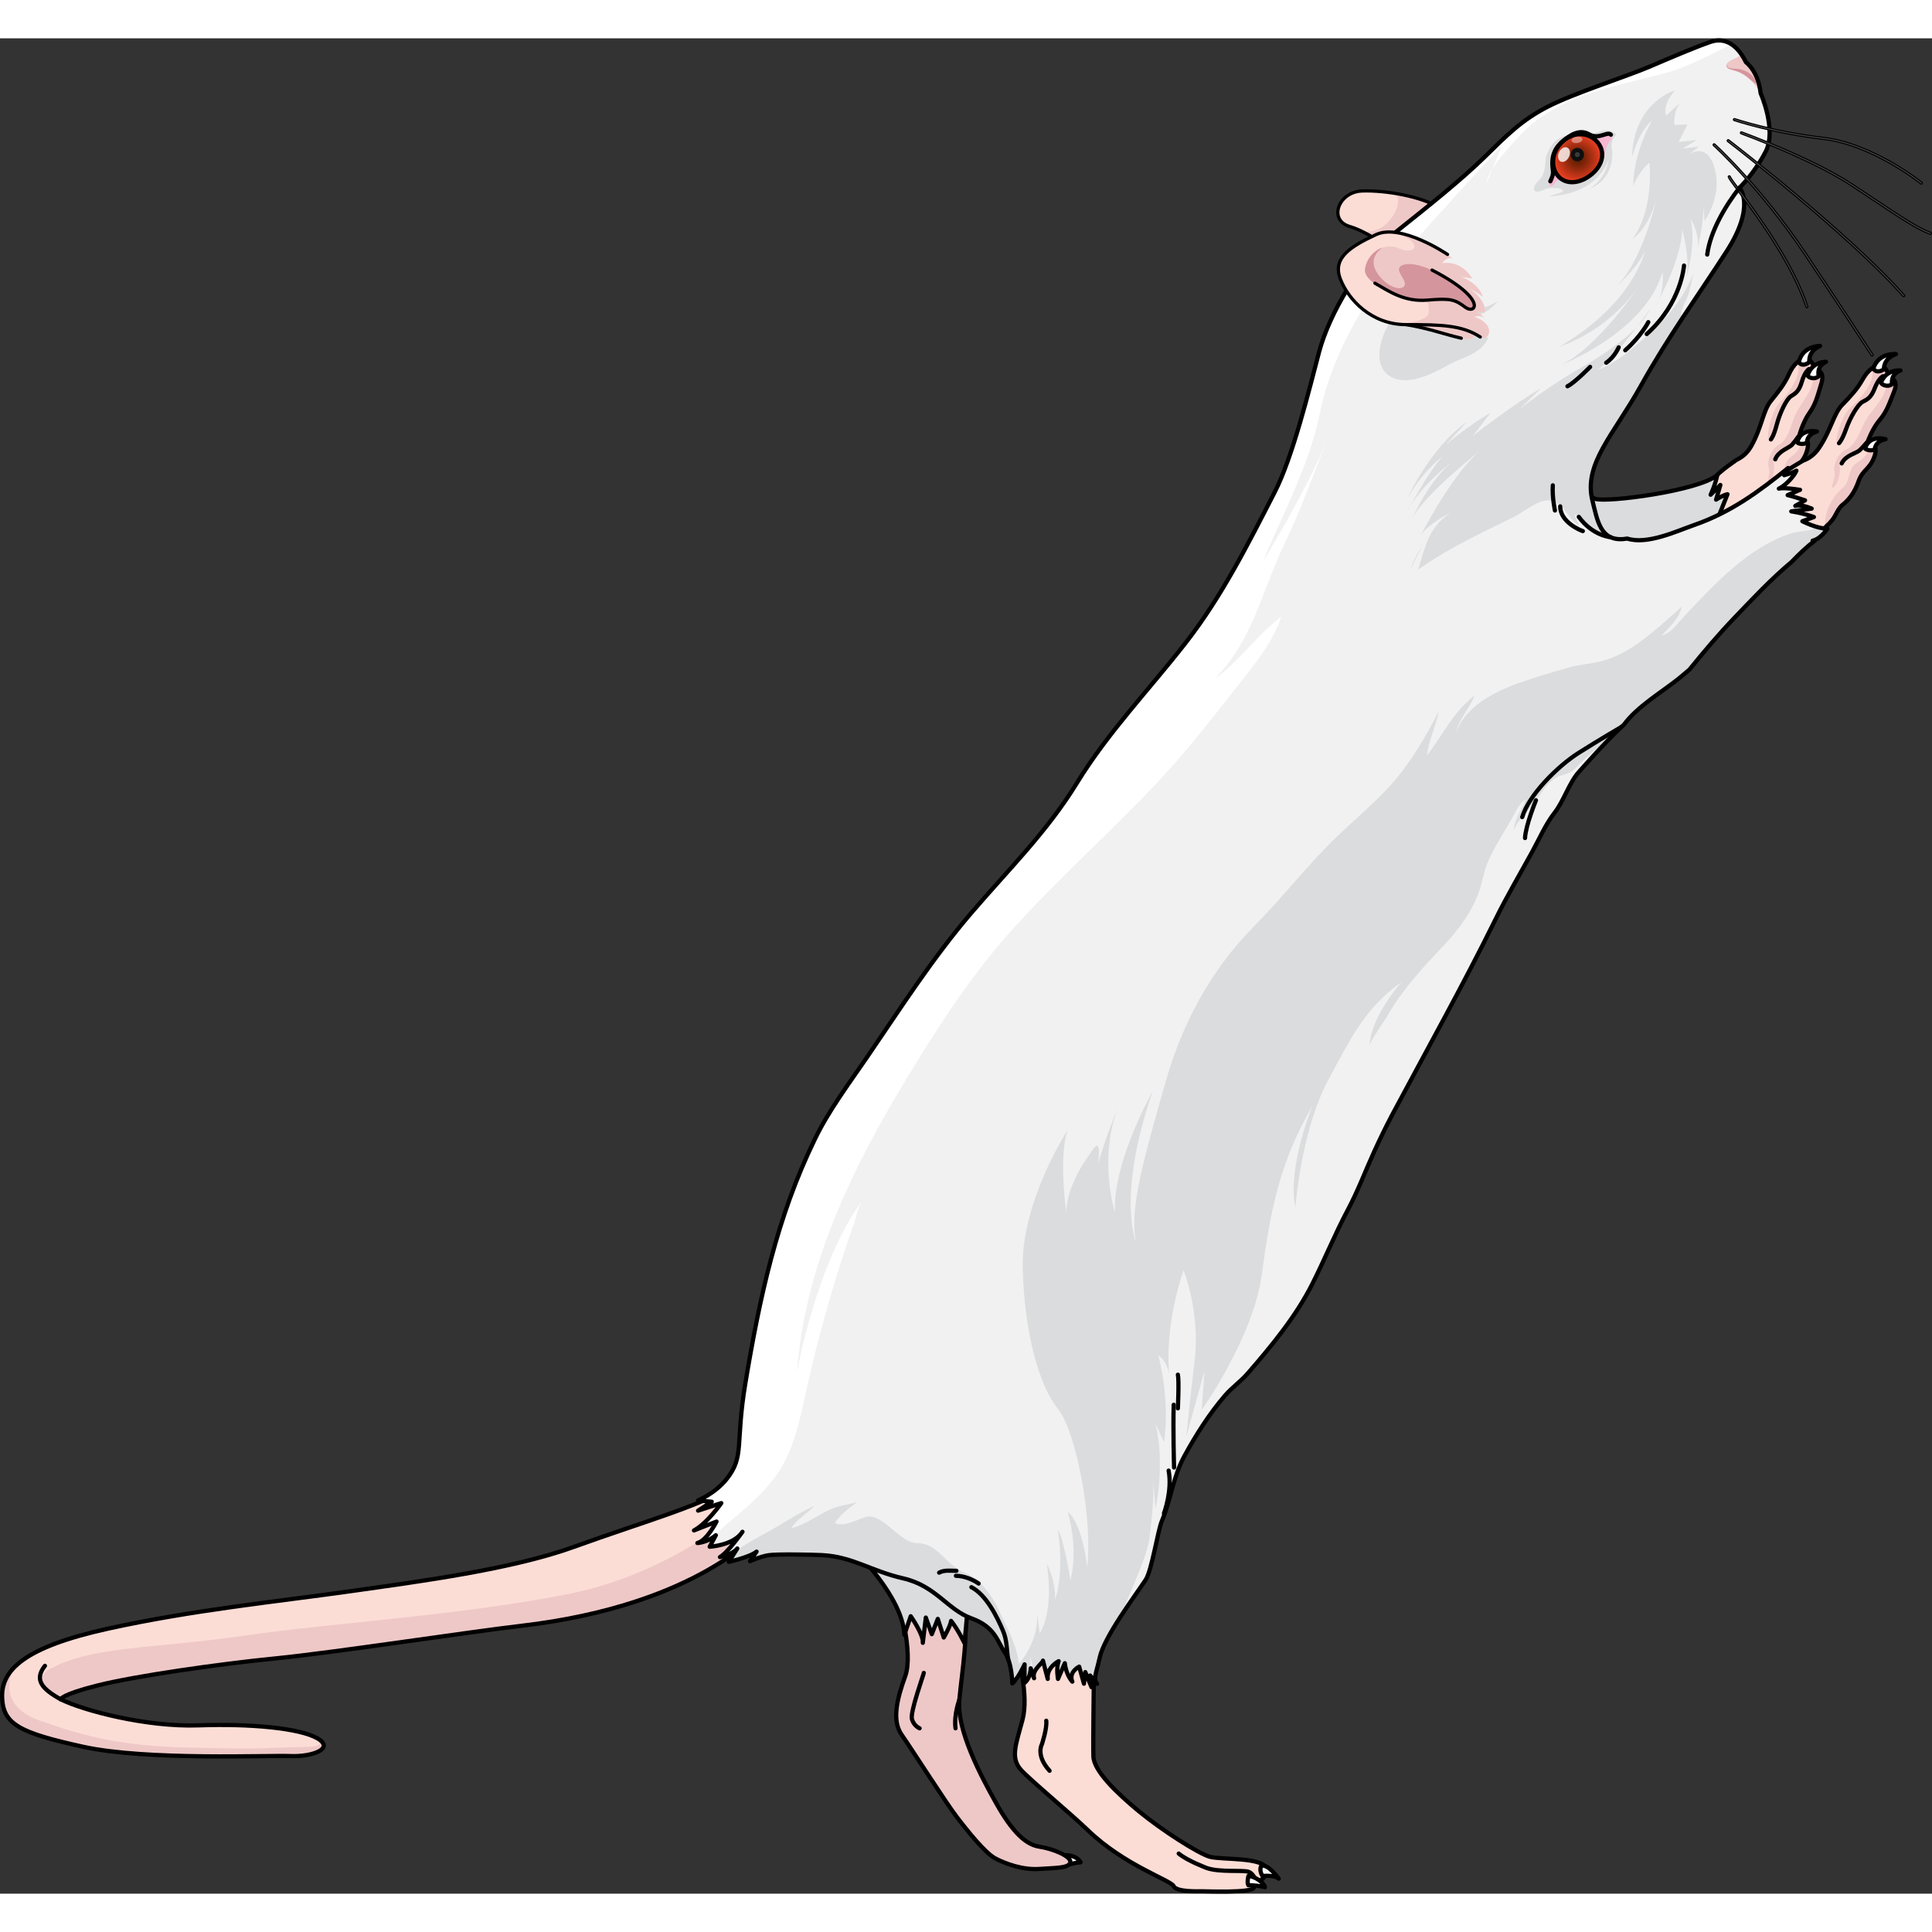 <?xml version="1.0" encoding="utf-8"?>
<!-- Created by: Science Figures, www.sciencefigures.org, Generator: Science Figures Editor -->
<!DOCTYPE svg PUBLIC "-//W3C//DTD SVG 1.1//EN" "http://www.w3.org/Graphics/SVG/1.1/DTD/svg11.dtd">
<svg version="1.1" id="Layer_1" xmlns="http://www.w3.org/2000/svg" xmlns:xlink="http://www.w3.org/1999/xlink" 
	 width="800px" height="800px" viewBox="0 0 458.583 440.392" enable-background="new 0 0 458.583 440.392"
	 xml:space="preserve">
<rect x="0" y="0" width="458.583" height="440.392" fill="#333333" stroke="none"/>
<g>
	<g>
		<path fill="#FCDDD6" d="M330.592,50.576c0,0-5.251-4.445-10.284-5.936c-5.032-1.49-2.653-8.217,3.035-8.408
			c5.688-0.195,14.303,1.387,18.118,3.939L330.592,50.576z"/>
		<path fill="#EEC8C7" d="M323.754,46.05L323.754,46.05c3.727,1.895,6.838,4.525,6.838,4.525l10.869-10.404
			c-2.425-1.622-6.793-2.848-11.112-3.481c1.923,0.259,1.997,2.922,0.121,5.666C328.583,45.112,326.631,45.728,323.754,46.05z"/>
		<path fill="none" stroke="#000000" stroke-width="0.771" stroke-linecap="round" stroke-miterlimit="10" d="M330.592,50.576
			c0,0-5.251-4.445-10.284-5.936c-5.032-1.49-2.653-8.217,3.035-8.408c5.688-0.195,14.303,1.387,18.118,3.939L330.592,50.576z"/>
	</g>
	<g>
		<g>
			<path fill="#FFFFFF" stroke="#000000" stroke-linecap="round" stroke-linejoin="round" stroke-miterlimit="10" d="
				M252.571,431.315c0.052-0.132,2.894-0.227,3.919,1.641c-1.207,0-3.361,0.702-3.361,0.702L252.571,431.315z"/>
			<path fill="#EEC8C7" d="M213.208,370.738c0,0,3.666,12.5,1.666,18s-3.202,10.574-0.869,13.907s10.386,15.975,13.053,19.475
				s6.817,8.632,9.15,9.874c2.333,1.244,6.5,2.807,10.5,2.525s7-0.156,7.333-1.553c0.333-1.396-3.999-3.229-7.333-3.729
				s-6.5-3.667-10.167-10.167s-9.499-17.499-8.833-24.667c0.666-7.166,2.334-16,1-23.666"/>
			<path fill="none" stroke="#000000" stroke-linecap="round" stroke-linejoin="round" stroke-miterlimit="10" d="M213.208,370.738
				c0,0,3.666,12.5,1.666,18s-3.202,10.574-0.869,13.907s10.386,15.975,13.053,19.475s6.817,8.632,9.15,9.874
				c2.333,1.244,6.5,2.807,10.5,2.525s7-0.156,7.333-1.553c0.333-1.396-3.999-3.229-7.333-3.729s-6.5-3.667-10.167-10.167
				s-9.499-17.499-8.833-24.667c0.666-7.166,2.334-16,1-23.666"/>
			<path fill="none" stroke="#000000" stroke-linecap="round" stroke-linejoin="round" stroke-miterlimit="10" d="M227.708,394.404
				c0,0-1.322,3.422-0.908,6.73"/>
			<path fill="none" stroke="#000000" stroke-linecap="round" stroke-linejoin="round" stroke-miterlimit="10" d="M219.273,387.984
				c0,0.33-3.308,9.346-2.812,11c0.496,1.653,1.819,2.15,1.819,2.15"/>
		</g>
		<path fill="#DBDCDD" d="M202.702,358.746c0,0,11.589,11.201,11.952,20.191c1.312-3.771,1.522-4.402,1.522-4.402
			s3.094,4.422,2.862,6.316c0.558-4.579,0.716-6,0.716-6l1.421,3.947l1.421-3.632l1.421,4.421c0,0,1.579-2.685,1.737-3.947
			c1.737,2.211,3.14,5.211,3.14,5.211s1.123-8.527,0.808-15.79s-0.788-13.896,0.79-16.737s4.104-10.263,4.104-10.263"/>
		<path fill="none" stroke="#000000" stroke-linecap="round" stroke-linejoin="round" stroke-miterlimit="10" d="M202.702,358.746
			c0,0,11.589,11.201,11.952,20.191c1.312-3.771,1.522-4.402,1.522-4.402s3.094,4.422,2.862,6.316c0.558-4.579,0.716-6,0.716-6
			l1.421,3.947l1.421-3.632l1.421,4.421c0,0,1.579-2.685,1.737-3.947c1.737,2.211,3.14,5.211,3.14,5.211s1.123-8.527,0.808-15.79
			s-0.788-13.896,0.79-16.737s4.104-10.263,4.104-10.263"/>
	</g>
	<g>
		<path fill="#FCDDD6" d="M241.621,384.122c0,0,2.622,9.175,1.093,14.964c-1.529,5.788-2.954,8.969-0.422,11.863
			c1.888,2.158,11.988,10.57,15.9,14.352c8.659,8.371,19.734,11.88,20.39,13.3s5.743,1.223,6.836,1.223s11.686,0.437,12.232-0.874
			s0.547-1.311,0.547-1.311s2.708-0.723,2.402-3.058c-0.384-2.929-10.703-2.185-13.434-2.949s-11.43-6.335-16.855-10.813
			s-10.668-9.611-10.777-12.997s0.109-17.912,0.109-19.113s-1.312-10.594-1.639-10.594"/>
		<path fill="none" stroke="#000000" stroke-linecap="round" stroke-linejoin="round" stroke-miterlimit="10" d="M241.621,384.122
			c0,0,2.622,9.175,1.093,14.964c-1.529,5.788-2.954,8.969-0.422,11.863c1.888,2.158,11.988,10.57,15.9,14.352
			c8.659,8.371,19.734,11.88,20.39,13.3s5.743,1.223,6.836,1.223s11.686,0.437,12.232-0.874s0.547-1.311,0.547-1.311
			s2.708-0.723,2.402-3.058c-0.384-2.929-10.703-2.185-13.434-2.949s-11.43-6.335-16.855-10.813s-10.668-9.611-10.777-12.997
			s0.109-17.912,0.109-19.113s-1.312-10.594-1.639-10.594"/>
		<path fill="none" stroke="#000000" stroke-linecap="round" stroke-linejoin="round" stroke-miterlimit="10" d="M298.197,437.638
			c0,0-0.489-1.966-1.852-2.439s-6.751,0.178-9.889-0.889c0,0-4.636-1.726-6.672-3.438"/>
		<path fill="#FFFFFF" stroke="#000000" stroke-linecap="round" stroke-linejoin="round" stroke-miterlimit="10" d="
			M296.329,436.191c0,0-0.403,1.691,0,2.201c0.832-0.053,3.222,0.189,3.92,0.484C300.034,437.748,297.832,436.271,296.329,436.191z"
			/>
		<path fill="#FFFFFF" stroke="#000000" stroke-linecap="round" stroke-linejoin="round" stroke-miterlimit="10" d="
			M303.524,436.835c0,0-2.551-3.651-4.161-3.033c-0.564,1.1,0.295,2.389,0.295,2.389S302.557,435.896,303.524,436.835z"/>
		<path fill="none" stroke="#000000" stroke-linecap="round" stroke-linejoin="round" stroke-miterlimit="10" d="M249.128,411.22
			c-3.333-3.666-1.834-6.259-1.834-6.259s1.263-3.764,1.049-5.621"/>
	</g>
	<g>
		<g>
			<g>
				<path fill="#EED8D6" d="M410.827,106.301c0.052-0.006,0.116-0.064,0.188-0.147C410.788,106.262,410.691,106.315,410.827,106.301
					z"/>
				<path fill="#FCDDD6" d="M412.121,100.098c-1.362,0.992-2.824,1.977-4.066,3.103c-1.321,1.202-2.052,2.929-3.026,4.394
					c-1.631,2.452-1.588,6.277-0.053,8.787c1.481,2.424,4.218,4.289,7.166,4.189c2.861-0.098,4.517-2.74,6.174-4.684
					c0.874-1.025,1.707-1.811,2.332-3.028c0.534-1.043,0.909-2.37,1.791-3.19c1.23-1.146,2.521-2.908,3.28-5.844
					c0.758-2.936,2.405-2.942,3.271-6.229c0.861-3.281-1.971-3.121-1.971-3.121s0.865-3.288,2.408-5.479
					c1.549-2.188,1.924-3.851,2.904-7.098c0.978-3.249-1.455-3.212-1.455-3.212s-0.708-2.631-2.241-2.587
					c-1.532,0.045-2.883,1.157-3.997,3.605c-1.117,2.448-2.525,4.177-4.336,6.412c-1.818,2.237-2.156,6.313-4.602,10.638
					C414.727,98.475,413.55,99.413,412.121,100.098z"/>
			</g>
			<g>
				<path fill="#EED8D6" d="M410.827,106.301c0.052-0.006,0.116-0.064,0.188-0.147C410.788,106.262,410.691,106.315,410.827,106.301
					z"/>
				<g>
					<path fill="#EEC8C7" d="M428.634,76.099c-0.709,0.021-1.378,0.282-2.003,0.788c0.411,1.241,0.289,2.66-0.355,4.033
						c-1.16,2.455-2.005,3.552-4.018,5.75c-2.018,2.195-3.093,8.521-2.377,8.219c0.714-0.303,2.433-3.94,2.915-6.912
						c0.483-2.975,3.15-3.208,3.921-3.701c0.772-0.496,1.123-5.793,2.705-5.521c1.582,0.268,1.119,2.829,0.052,5
						c-1.07,2.172-2.933,4.209-3.804,6.75c-0.87,2.543-1.771,5.184-3.476,6.018c-1.704,0.84-2.884,3.702-2.36,5.418
						c0.519,1.719-0.972,4.596,0.108,3.771c1.076-0.816,1.338-3.752,1.072-4.777c-0.269-1.024,0.157-1.709,1.328-2.494
						c1.175-0.793,2.377-0.638,3.387-2.619c0.274-0.536,0.754-0.999,1.301-1.395c0.068-0.251,0.915-3.328,2.396-5.431
						c1.549-2.188,1.924-3.851,2.904-7.098c0.978-3.249-1.455-3.212-1.455-3.212S430.167,76.055,428.634,76.099z"/>
					<path fill="#EEC8C7" d="M418.727,115.257c1.778-0.854,2.477-4.44,3.711-5.589c1.23-1.146,2.521-2.908,3.28-5.844
						c0.758-2.936,2.405-2.942,3.271-6.229c0.251-0.952,0.17-1.592-0.041-2.053c-0.771,0.132-1.386,0.397-1.532,0.893
						c-0.488,1.617-1.784,2.471-2.767,3.319c-0.983,0.847-1.097,2.266-1.581,4.201c-0.476,1.933-1.946,1.956-3.549,5.577
						C418.218,112.467,418.727,115.257,418.727,115.257"/>
					<path fill="none" stroke="#000000" stroke-linecap="round" stroke-linejoin="round" stroke-miterlimit="10" d="
						M412.121,100.098c-1.362,0.992-2.824,1.977-4.066,3.103c-1.321,1.202-2.052,2.929-3.026,4.394
						c-1.631,2.452-1.588,6.277-0.053,8.787c1.481,2.424,4.218,4.289,7.166,4.189c2.861-0.098,4.517-2.74,6.174-4.684
						c0.874-1.025,1.707-1.811,2.332-3.028c0.534-1.043,0.909-2.37,1.791-3.19c1.23-1.146,2.521-2.908,3.28-5.844
						c0.758-2.936,2.405-2.942,3.271-6.229c0.861-3.281-1.971-3.121-1.971-3.121s0.865-3.288,2.408-5.479
						c1.549-2.188,1.924-3.851,2.904-7.098c0.978-3.249-1.455-3.212-1.455-3.212s-0.708-2.631-2.241-2.587
						c-1.532,0.045-2.883,1.157-3.997,3.605c-1.117,2.448-2.525,4.177-4.336,6.412c-1.818,2.237-2.156,6.313-4.602,10.638
						C414.727,98.475,413.55,99.413,412.121,100.098z"/>
				</g>
			</g>
			<path fill="#FFFFFF" stroke="#000000" stroke-linecap="round" stroke-linejoin="round" stroke-miterlimit="10" d="
				M426.965,76.867c0,0,0.718,1.345,2.521-0.021c0,0-0.465-2.48,2.542-3.83C432.029,73.016,427.898,72.901,426.965,76.867z"/>
			<path fill="#FFFFFF" stroke="#000000" stroke-linecap="round" stroke-linejoin="round" stroke-miterlimit="10" d="
				M429.102,79.907c-0.184,0.557,1.612,1.268,2.607,0.267c0,0-0.719-2.211,1.716-3.383
				C433.425,76.791,430.165,76.674,429.102,79.907z"/>
			<path fill="#FFFFFF" stroke="#000000" stroke-linecap="round" stroke-linejoin="round" stroke-miterlimit="10" d="
				M426.624,95.837c-0.091,0.356,1.356,0.667,2.288,0.167c0,0-0.188-1.965,2.366-2.668C431.278,93.336,427.467,92.45,426.624,95.837
				z"/>
			<path fill="none" stroke="#000000" stroke-linecap="round" stroke-linejoin="round" stroke-miterlimit="10" d="M426.82,94.59
				c0,0-0.815,1.192-1.512,1.924c-0.698,0.732-3.168,1.42-3.926,3.416"/>
			<path fill="none" stroke="#000000" stroke-linecap="round" stroke-linejoin="round" stroke-miterlimit="10" d="M429.371,78.513
				c0,0-0.979,0.604-1.678,2.981c-0.696,2.377-1.551,2.8-2.598,3.467c-1.044,0.664-2.615,3.887-3.362,6.738
				c-0.748,2.853-1.395,3.51-1.395,3.51"/>
		</g>
		<path fill="#DBDCDD" d="M376.202,104.016c0,0-0.129,4.364,2.463,5.298c2.591,0.935,24.557-1.883,28.943-5.64
			c-0.406,2.203-1.572,4.664-1.572,4.664l2.317-2.322l-1.022,3.488c0,0,1.527-1.036,2.707-1.295c-1.152,2.979-2.179,5.41-2.179,5.41
			l3.401-0.865c0,0-0.2,5.463-1.223,5.576s-18.214,10.349-18.493,10.479s-8.429-3.613-8.429-3.613l-6.915-8.232"/>
		<path fill="none" stroke="#000000" stroke-linecap="round" stroke-linejoin="round" stroke-miterlimit="10" d="M376.202,104.016
			c0,0-0.129,4.364,2.463,5.298c2.591,0.935,24.557-1.883,28.943-5.64c-0.406,2.203-1.572,4.664-1.572,4.664l2.317-2.322
			l-1.022,3.488c0,0,1.527-1.036,2.707-1.295c-1.152,2.979-2.179,5.41-2.179,5.41l3.401-0.865c0,0-0.2,5.463-1.223,5.576
			s-18.214,10.349-18.493,10.479s-8.429-3.613-8.429-3.613l-6.915-8.232"/>
	</g>
	<g>
		<g>
			<path fill="#EED8D6" d="M426.087,106.364c0.052-0.002,0.12-0.056,0.199-0.132C426.051,106.321,425.95,106.366,426.087,106.364z"
				/>
			<path fill="#FCDDD6" d="M427.9,100.287c-1.44,0.875-2.983,1.731-4.317,2.751c-1.419,1.088-2.292,2.748-3.387,4.127
				c-1.834,2.308-2.114,6.125-0.795,8.758c1.273,2.541,3.847,4.633,6.794,4.781c2.862,0.145,4.735-2.352,6.552-4.15
				c0.958-0.947,1.855-1.661,2.58-2.822c0.621-0.995,1.107-2.288,2.055-3.031c1.325-1.039,2.76-2.688,3.765-5.551
				c1.003-2.864,2.646-2.732,3.786-5.935c1.135-3.201-1.702-3.28-1.702-3.28s1.14-3.205,2.863-5.26
				c1.729-2.053,2.243-3.68,3.494-6.834c1.249-3.158-1.182-3.324-1.182-3.324s-0.484-2.684-2.016-2.771
				c-1.532-0.085-2.972,0.911-4.29,3.259c-1.32,2.347-2.869,3.951-4.865,6.029c-2,2.078-2.683,6.113-5.484,10.219
				C430.635,98.888,429.383,99.723,427.9,100.287z"/>
		</g>
		<g>
			<path fill="#EED8D6" d="M426.087,106.364c0.052-0.002,0.12-0.056,0.199-0.132C426.051,106.321,425.95,106.366,426.087,106.364z"
				/>
			<g>
				<path fill="#EEC8C7" d="M446.39,77.746c-0.709-0.038-1.397,0.167-2.063,0.616c0.305,1.273,0.063,2.679-0.696,3.993
					c-1.361,2.351-2.298,3.372-4.491,5.395c-2.194,2.021-3.801,8.239-3.061,7.996c0.736-0.241,2.759-3.724,3.488-6.646
					c0.731-2.925,3.413-2.934,4.222-3.361c0.813-0.429,1.609-5.681,3.163-5.278c1.556,0.4,0.878,2.917-0.371,4.99
					c-1.25,2.076-3.277,3.951-4.36,6.412c-1.083,2.463-2.203,5.018-3.973,5.707c-1.771,0.693-3.188,3.449-2.811,5.205
					c0.373,1.758-1.355,4.499-0.21,3.77c1.143-0.723,1.651-3.629,1.471-4.674c-0.18-1.045,0.303-1.69,1.537-2.377
					c1.237-0.689,2.422-0.434,3.597-2.324c0.319-0.512,0.835-0.933,1.416-1.283c0.087-0.243,1.191-3.239,2.846-5.211
					c1.729-2.053,2.243-3.68,3.494-6.834c1.249-3.158-1.182-3.324-1.182-3.324S447.921,77.833,446.39,77.746z"/>
				<path fill="#EEC8C7" d="M433.21,115.96c1.845-0.703,2.845-4.22,4.171-5.261c1.325-1.039,2.76-2.688,3.765-5.551
					c1.003-2.864,2.646-2.732,3.786-5.935c0.33-0.929,0.304-1.574,0.133-2.052c-0.783,0.066-1.415,0.279-1.604,0.761
					c-0.624,1.571-1.987,2.314-3.039,3.077c-1.052,0.762-1.284,2.166-1.93,4.057c-0.638,1.886-2.105,1.786-4.01,5.263
					C432.939,113.135,433.21,115.96,433.21,115.96"/>
				<path fill="none" stroke="#000000" stroke-linecap="round" stroke-linejoin="round" stroke-miterlimit="10" d="M427.9,100.287
					c-1.44,0.875-2.983,1.731-4.317,2.751c-1.419,1.088-2.292,2.748-3.387,4.127c-1.834,2.308-2.114,6.125-0.795,8.758
					c1.273,2.541,3.847,4.633,6.794,4.781c2.862,0.145,4.735-2.352,6.552-4.15c0.958-0.947,1.855-1.661,2.58-2.822
					c0.621-0.995,1.107-2.288,2.055-3.031c1.325-1.039,2.76-2.688,3.765-5.551c1.003-2.864,2.646-2.732,3.786-5.935
					c1.135-3.201-1.702-3.28-1.702-3.28s1.14-3.205,2.863-5.26c1.729-2.053,2.243-3.68,3.494-6.834
					c1.249-3.158-1.182-3.324-1.182-3.324s-0.484-2.684-2.016-2.771c-1.532-0.085-2.972,0.911-4.29,3.259
					c-1.32,2.347-2.869,3.951-4.865,6.029c-2,2.078-2.683,6.113-5.484,10.219C430.635,98.888,429.383,99.723,427.9,100.287z"/>
			</g>
		</g>
		<path fill="#FFFFFF" stroke="#000000" stroke-linecap="round" stroke-linejoin="round" stroke-miterlimit="10" d="M444.661,78.372
			c0,0,0.604,1.401,2.516,0.191c0,0-0.254-2.513,2.857-3.605C450.034,74.958,445.925,74.495,444.661,78.372z"/>
		<path fill="#FFFFFF" stroke="#000000" stroke-linecap="round" stroke-linejoin="round" stroke-miterlimit="10" d="M446.536,81.583
			c-0.23,0.54,1.501,1.399,2.578,0.485c0,0-0.531-2.265,1.995-3.229C451.109,78.839,447.868,78.449,446.536,81.583z"/>
		<path fill="#FFFFFF" stroke="#000000" stroke-linecap="round" stroke-linejoin="round" stroke-miterlimit="10" d="M442.721,97.259
			c-0.12,0.349,1.297,0.78,2.268,0.36c0,0-0.022-1.976,2.586-2.461C447.575,95.159,443.848,93.952,442.721,97.259z"/>
		<path fill="none" stroke="#000000" stroke-linecap="round" stroke-linejoin="round" stroke-miterlimit="10" d="M443.023,96.032
			c0,0-0.914,1.121-1.67,1.792c-0.758,0.671-3.279,1.149-4.203,3.075"/>
		<path fill="none" stroke="#000000" stroke-linecap="round" stroke-linejoin="round" stroke-miterlimit="10" d="M446.92,80.215
			c0,0-1.028,0.52-1.924,2.831c-0.894,2.312-1.782,2.662-2.882,3.238c-1.1,0.575-2.936,3.655-3.923,6.437
			c-0.984,2.781-1.687,3.383-1.687,3.383"/>
	</g>
	<g>
		<g>
			<path fill="#FCDDD6" d="M123.718,376.811c-12.596,1.467-44.824,6.404-58.294,7.729c-13.469,1.326-33.342,4.195-42.174,6.404
				c-8.832,2.207-8.832,3.313-8.832,3.313c5.299,2.648,20.314,6.623,32.68,6.182s24.068,0.662,28.264,3.092
				c4.195,2.428-1.326,4.416-6.404,4.195s-34.225,1.104-49.24-2.209c-15.015-3.311-18.99-5.299-19.211-11.701
				c-0.22-6.404,5.08-11.924,25.173-16.34c20.094-4.418,39.967-6.404,57.189-8.834c17.224-2.428,38.72-5.27,53.437-10.598
				c15.607-5.652,30.527-9.869,36.689-14.084l7.622,10.053C180.617,354.012,166.065,371.881,123.718,376.811z"/>
			<path fill="#EEC8C7" d="M134.282,369.383c-26.682,5.146-53.771,6.527-76.391,9.766c-22.619,3.236-35.746,2.418-45.947,7.842
				c-3.744,1.992-1.942,4.836,2.475,7.266c0,0,0-1.105,8.832-3.313c8.832-2.209,28.705-5.078,42.174-6.404
				c13.47-1.324,45.698-6.262,58.294-7.729c42.347-4.93,56.898-22.799,56.898-22.799l-3.911-5.158
				C171.682,353.147,156.049,365.184,134.282,369.383z"/>
			<path fill="#EEC8C7" d="M68.958,407.725c5.078,0.221,10.6-1.768,6.404-4.195c1.894,2.453-1.217,1.883-7.989,2.152
				c-6.772,0.271-8.262,0.406-23.296,0c-15.035-0.406-23.432-2.438-34.605-6.365c-7.768-2.73-8.235-7.945-6.3-12.42
				c-2.028,2.17-2.749,4.479-2.665,6.918c0.221,6.402,4.196,8.391,19.211,11.701C34.733,408.829,63.879,407.504,68.958,407.725z"/>
		</g>
		<path fill="none" stroke="#000000" stroke-linecap="round" stroke-linejoin="round" stroke-miterlimit="10" d="M123.718,376.811
			c-12.596,1.467-44.824,6.404-58.294,7.729c-13.469,1.326-33.342,4.195-42.174,6.404c-8.832,2.207-8.832,3.313-8.832,3.313
			c5.299,2.648,20.314,6.623,32.68,6.182s24.068,0.662,28.264,3.092c4.195,2.428-1.326,4.416-6.404,4.195s-34.225,1.104-49.24-2.209
			c-15.015-3.311-18.99-5.299-19.211-11.701c-0.22-6.404,5.08-11.924,25.173-16.34c20.094-4.418,39.967-6.404,57.189-8.834
			c17.224-2.428,38.72-5.27,53.437-10.598c15.607-5.652,30.527-9.869,36.689-14.084l7.622,10.053
			C180.617,354.012,166.065,371.881,123.718,376.811z"/>
		<path fill="none" stroke="#000000" stroke-linecap="round" stroke-linejoin="round" stroke-miterlimit="10" d="M14.418,394.256
			c-4.417-2.43-6.404-4.637-3.754-7.949"/>
	</g>
	<path fill="#F1F1F2" d="M433.76,116.395c-2.434,0.02-5.949-1.768-5.949-1.768l2.746-0.996c-2.7-0.982-5.377-1.346-5.377-1.346
		l4.844-0.661c-2.604-1.113-3.882-0.644-3.882-0.644l2.309-1.321c-3.416-1.106-4.13-1.231-4.13-1.231l2.941-1.256
		c-4.156-0.648-5.029-0.283-5.029-0.283c1.401-0.586,3.604-2.898,4.17-4.261c-0.933,0.479-1.893,0.786-2.901,1.058
		c0.202-0.534,0.532-1.108,0.928-1.685c-6.959,5.586-13.521,10.466-22.245,13.503c-4.143,1.441-11.165,4.767-15.937,3.238
		c-0.353,0.058-0.688,0.103-0.991,0.124c-5.435,0.392-6.108-4.476-7.269-9.112c-2.187-8.739,5.029-15.658,11.496-27.275
		c6.466-11.617,13.282-20.956,20.325-31.87c7.046-10.915,3.087-15.146,3.087-15.146s3.526-3.383,6.204-8.562
		c2.677-5.179-1.19-13.853-1.19-13.853c-0.579-5.347-3.5-7.383-3.5-7.383c-1.702-3.592-4.61-6.123-8.392-4.819
		c-3.78,1.304-9.264,3.656-14.545,5.916c-5.282,2.261-17.812,6.243-24.103,9.47c-6.289,3.225-9.724,6.807-15.067,12.028
		c-5.345,5.221-12.78,11.188-21.118,17.827s-15.719,19.423-18.08,28.361c-2.361,8.939-6.253,24.956-10.579,33.359
		c-6.319,12.279-12.469,24.587-20.998,35.555c-8.637,11.107-18.502,21.32-25.885,33.362c-7.124,11.619-16.298,20.606-25.072,30.851
		c-9.322,10.883-16.736,22.539-24.815,34.334c-4.294,6.269-9.021,12.553-12.352,19.41c-9.036,18.605-13.091,37.586-16.472,57.862
		c-2.43,14.571-0.158,17.362-4.415,22.741c-2.766,3.494-6.819,5.115-6.819,5.115l3.242,0.324l-3.242,2.109l5.514-1.785
		c0,0-3.406,4.865-6.487,6.486l5.352-2.107c0,0-2.271,4.51-4.54,5.094c0,0,2.27-0.066,4.378-1.85l-1.46,2.732
		c0,0,5.676-0.301,7.785-3.545c0,0-3.568,5.027-5.352,6c0,0,2.989-0.587,4.115-2.039l-2.008,3.176c0,0,5.131-1.17,6.588-2.434
		l-1.561,2.271c0,0,2.398-1.086,4.344-1.41c1.947-0.324,10.606-0.138,12.699-0.031c7.361,0.372,11.537,3.735,19.321,5.521
		c7.784,1.783,10.505,7.441,16.18,9.485c5.675,2.048,6.128,5.464,7.911,8.058c1.783,2.596,1.804,7.411,1.804,7.411
		c1.46-1.299,2.92-4.541,2.92-4.541l-0.035,4.414c1.041-0.818,1.399-2.212,1.487-3.482c0.332,1.239,0.798,2.36,0.798,2.36
		c-0.636-1.908,2.152-3.657,2.107-4.183c0.116,0.522,1.136,4.345,1.136,4.345c-0.324-2.756,2.595-4.215,2.595-4.215
		c-0.648,1.621-0.162,4.215-0.162,4.215l1.622-3.729c0.324,2.918,1.783,4.377,1.783,4.377c-0.973-2.27,1.621-3.566,1.621-3.566
		l1.136,4.055l0.324-2.758l1.46,3.568l-0.324-2.758l1.644,1.982c-0.973-1.299-0.185-2.469,0.626-6.199
		c1.084-4.98,8.204-14.388,10.937-18.527c1.436-2.174,2.836-11.572,3.838-13.956c2.102-5.001,2.667-10.462,5.296-15.309
		c2.698-4.975,5.971-10.141,9.682-14.444c1.67-1.938,3.726-3.335,5.393-5.255c5.619-6.475,11.386-13.443,15.274-21.125
		c2.965-5.857,5.43-11.956,8.517-17.753c2.429-4.562,4.116-9.147,6.254-13.83c1.267-2.773,2.598-5.519,4.012-8.22
		c0.188-0.357,0.376-0.715,0.566-1.07c8.158-15.27,16.627-30.434,24.224-45.844c2.699-5.475,5.791-10.688,8.715-16.035
		c1.71-3.127,3.124-6.45,5.327-9.277c2.099-2.694,3.424-7.051,5.692-9.591c3.296-3.69,6.535-7.289,10.115-10.704
		c0.193-0.185,0.397-0.354,0.596-0.531c3.148-4.303,8.874-7.658,12.88-10.841c0.908-0.722,1.78-1.475,2.657-2.225
		c3.435-4.238,6.956-8.401,10.728-12.336c4.314-4.5,8.69-9.188,13.532-13.227c1.7-1.775,3.556-3.566,5.555-5.08l-0.558,0.033
		C432.158,118.84,433.76,116.395,433.76,116.395z"/>
	<path fill="#EEC8C7" d="M414.41,5.667c-0.468-0.988-1.03-1.894-1.677-2.664c0.415,0.521,0.934,0.979-0.695,1.655
		c-1.652,0.688-2.825,1.395-1.999,2.342c0.824,0.946,4.216-0.088,7.871,6.05C417.331,7.703,414.41,5.667,414.41,5.667z"/>
	<path fill="#D5959D" d="M416.629,9.946c-0.891-1.967-3.239-2.749-4.922-2.735c-1.657,0.015-1.913-0.657-1.86-1.112
		c-0.128,0.279-0.094,0.575,0.191,0.901c0.578,0.663,2.418,0.362,4.726,2.231c0.007,0.005,0.018,0.01,0.023,0.015
		C415.629,9.856,417.522,11.915,416.629,9.946z"/>
	<path fill="#DBDCDD" d="M382.694,118.772c-0.029-0.08-0.061-0.154-0.09-0.232c-3.058-1.159-3.681-5.045-4.616-8.785
		c-2.187-8.739,5.029-15.658,11.496-27.275c3.36-6.037,6.817-11.459,10.35-16.807c-0.241,0.173-0.485,0.338-0.736,0.49
		c-0.335-1.807,1.352-4.1,1.805-5.842c0.373-1.432,0.744-2.938,0.954-4.4c-1.786,4.82-5.375,9.617-9.133,13.035
		c-3.904,3.551-8.542,7.949-13.501,9.737c2.734-1.843,6.671-6.681,9.387-10.261c-3.168,3.307-8.036,6.739-13.436,9.806
		c-7.763,4.41-14.514,9.8-14.514,9.8l5.12-4.982c-6.868,3.987-16.17,11.314-16.17,11.314l4.171-5.444
		c-4.925,2.699-10.633,7.595-10.633,7.595l5.058-5.5c-8.759,6.16-14.176,18.215-14.176,18.215
		c3.754-6.707,8.397-10.001,8.397-10.001c-2.766,3.015-6.077,8.821-7.728,11.86c3.436-5.688,9.838-10.489,9.838-10.489
		c-5.481,4.604-9.354,13.374-9.354,13.374c2.394-4.772,12.125-12.904,15.969-16.003c-6.944,6.124-13.992,20.176-13.992,20.176
		c1.458-2.699,7.05-5.53,7.05-5.53c-5.256,3.723-5.822,7.822-7.611,13.509c7.135-5.122,14.974-8.707,22.81-12.571
		c2.466-1.216,6.402-4.811,9.365-3.666c2.568,0.992,3.679,4.389,6.074,5.784c-0.371-0.904-0.841-1.753-1.114-2.72
		c1.289,0.561,2.251,1.824,3.455,2.604C378.962,116.708,380.798,117.871,382.694,118.772z"/>
	<path fill="#DBDCDD" d="M237.247,373.461c-1.613-3.62-4.506-7.768-8.225-9.237c-4.587-1.813-6.415-7.107-11.334-7.034
		c-4.043,0.06-8.177-7.242-12.102-6.225c-2.011,0.522-5.451,2.576-7.445,1.433c1.186-1.862,3.465-3.604,5.271-4.913
		c-2.175,0.575-4.293,0.752-6.438,1.75c-3.071,1.429-5.854,3.59-9.151,4.405c1.289-2.182,3.817-3.429,5.45-5.289
		c-3.832,1.719-7.429,4.212-11.155,6.244c-2.57,1.401-5.15,2.803-7.512,4.491l-1.611,2.549c0,0,5.131-1.17,6.588-2.434l-1.561,2.271
		c0,0,2.398-1.086,4.344-1.41c1.947-0.324,10.606-0.138,12.699-0.031c7.361,0.372,11.537,3.735,19.321,5.521
		c7.784,1.783,10.505,7.441,16.18,9.485c5.675,2.048,6.128,5.464,7.911,8.058c1.783,2.596,1.804,7.411,1.804,7.411
		c0.497-0.442,0.992-1.109,1.432-1.798C242.707,383.469,238.943,377.268,237.247,373.461z"/>
	<path fill="#FFFFFF" d="M175.069,350.533c3.367-2.81,6.573-5.843,9.162-9.399c4.51-6.197,5.899-14.691,7.549-21.981
		c1.7-7.512,3.673-14.961,5.879-22.34c1.549-5.179,3.209-10.325,5.009-15.422c0.577-1.634,1.01-4.182,2.058-5.599
		c-11.027,14.92-15.567,40.867-15.567,40.867c2.082-27.483,14.655-51.438,28.867-74.379c6.401-10.334,13.315-20.637,21.375-29.746
		c11.368-12.847,24.339-24.117,36.013-36.668c7.474-8.035,14.13-16.842,20.891-25.396c3.156-3.992,6.251-8.402,7.813-13.195
		c-5.771,4.377-10.021,10.64-15.923,14.885c9.202-9.214,11.351-21.08,16.699-32.181c3.87-8.034,6.823-16.401,10.122-24.666
		c-4.594,11.509-15.111,28.698-15.111,28.698c2.157-6.049,10.917-22.402,13.196-34.251c2.283-11.849,8.635-24.19,15.792-33.326
		c7.155-9.134,27.638-31.044,27.638-31.044l-2.337,5.68c1.159-1.863,3.32-4.67,7.334-8.767c9.191-9.38,23.447-11.112,34.831-14.354
		c3.374-0.963,8.721-3.486,14.569-6.564c-0.873-0.555-1.844-0.875-2.928-0.881c-0.205,0-0.412,0.01-0.623,0.033
		c-0.031,0.004-0.063,0.012-0.095,0.016c-0.188,0.025-0.38,0.055-0.573,0.099c-0.227,0.052-0.456,0.116-0.689,0.197
		c-3.78,1.304-9.264,3.656-14.545,5.916c-5.282,2.261-17.812,6.243-24.103,9.47c-6.289,3.225-9.724,6.807-15.067,12.028
		c-5.345,5.221-12.78,11.188-21.118,17.827c-6.246,4.974-11.954,13.395-15.419,21.065c-0.012,0.026-0.023,0.054-0.036,0.081
		c-0.172,0.384-0.329,0.762-0.49,1.141c-0.972,2.344-1.697,4.771-2.426,7.185c-2.383,9.101-6.133,24.178-10.288,32.249
		c-6.319,12.279-12.469,24.587-20.998,35.555c-8.637,11.107-18.502,21.32-25.885,33.362c-7.124,11.619-16.298,20.606-25.072,30.851
		c-9.322,10.883-16.736,22.539-24.815,34.334c-2.905,4.24-5.999,8.493-8.733,12.921c-2.043,4.759-4.103,9.341-6.399,13.784
		c-1.034,2-1.951,3.957-2.809,5.891c-5.306,14.408-8.295,29.162-10.882,44.677c-1.975,11.839-0.845,15.901-2.635,19.894
		c-0.413,0.921-0.982,1.839-1.78,2.848c-2.766,3.494-6.819,5.115-6.819,5.115l3.242,0.324l-3.242,2.109l5.514-1.785
		c0,0-3.406,4.865-6.487,6.486l5.352-2.107c0,0-2.271,4.51-4.54,5.094c3.785-0.975,5.537-3.361,8.515-5.789
		C174.391,351.094,174.731,350.815,175.069,350.533z"/>
	<path fill="#DBDCDD" d="M398.334,152.08c0.908-0.722,1.78-1.475,2.657-2.225c3.435-4.238,6.956-8.401,10.728-12.336
		c4.314-4.5,8.69-9.188,13.532-13.227c1.7-1.775,3.556-3.566,5.555-5.08l-0.558,0.033c1.909-0.405,3.512-2.851,3.512-2.851
		c-0.167,0.001-0.34-0.008-0.516-0.021c-0.049-0.005-0.1-0.012-0.149-0.017c-0.134-0.015-0.268-0.03-0.404-0.052
		c-0.045-0.008-0.09-0.016-0.135-0.023c-0.152-0.026-0.306-0.056-0.46-0.09c-0.023-0.005-0.047-0.01-0.071-0.016
		c-0.184-0.041-0.366-0.087-0.55-0.137l-1.865,0.7c-1.438,0.257-2.912,0.302-4.359,0.753c-10.195,3.187-18.394,12.181-25.457,19.66
		c-1.473,1.561-3.236,4.155-5.373,4.582c1.928-2.041,4.107-3.916,4.82-6.879c-4.481,3.933-9.511,8.842-15.137,11.523
		c-0.948,0.453-1.913,0.842-2.896,1.152c-2.913,0.92-6.096,1.035-9.115,1.891c-3.97,1.125-7.923,2.313-11.813,3.688
		c-5.471,1.935-12.736,5.695-14.616,11.701c0.573-3.291,3.216-5.793,4.355-8.848c-5.077,3.934-7.43,9.179-11.264,14.268
		c0.23-3.358,2.106-7.072,2.747-10.413c-2.467,4.71-5.189,9.462-8.387,13.774c-4.497,6.064-10.562,10.854-15.971,16.079
		c-6.864,6.632-12.706,14.263-19.425,21.042c-10.362,10.457-17.139,23.156-21.11,37.189c-4.979,17.592-8.63,29.871-6.971,37.836
		c0,0-4.646-10.951,3.983-35.844c0,0-9.625,16.926-8.962,28.875c0,0-3.982-12.613,0.664-24.893c0,0-2.703,6.439-4.663,13.139
		c0.387-3.334,0.271-5.553-1.311-3.182c-0.616,0.926-6.669,8.727-6.192,15.418c-0.518-3.855-1.646-14.203,0.219-20.064
		c0,0-10.952,16.926-10.621,32.525c0.332,15.598,3.983,28.209,8.298,33.52c4.313,5.311,8.34,25.825,7.013,37.772
		c0,0-0.996-10.287-4.646-13.275c0,0,2.654,8.299,0.664,16.264c0,0-1.66-10.289-2.987-11.949c0,0,1.659,9.625-0.663,16.596
		c0,0,0.332-3.982-1.992-8.629c0,0,1.992,10.619-1.659,16.594l-0.622-4.986c0.139,1.38,0.334,7.015-4.774,12.781
		c-0.028,0.254-0.067,0.504-0.111,0.751c-0.006,0.035-0.014,0.069-0.02,0.104c-0.041,0.216-0.084,0.425-0.133,0.63
		c-0.008,0.033-0.015,0.066-0.023,0.1c-0.054,0.223-0.109,0.438-0.17,0.65c-0.123,0.434-0.248,0.813-0.357,1.116
		c-0.007,0.021-0.013,0.036-0.02,0.056c-0.045,0.125-0.086,0.234-0.122,0.328c-0.009,0.022-0.016,0.04-0.023,0.061
		c-0.033,0.084-0.06,0.149-0.08,0.199c-0.006,0.016-0.009,0.023-0.015,0.036c-0.02,0.046-0.031,0.075-0.031,0.075
		c1.46-1.299,2.92-4.541,2.92-4.541l-0.035,4.414c0.136-0.107,0.26-0.226,0.374-0.351c0.04-0.045,0.074-0.095,0.111-0.141
		c0.068-0.085,0.137-0.169,0.197-0.259c0.041-0.063,0.076-0.129,0.114-0.194c0.046-0.079,0.093-0.158,0.134-0.24
		c0.038-0.078,0.071-0.159,0.105-0.239c0.03-0.073,0.062-0.146,0.089-0.222c0.033-0.093,0.063-0.187,0.091-0.281
		c0.02-0.063,0.039-0.128,0.056-0.192c0.028-0.107,0.054-0.215,0.075-0.323c0.011-0.052,0.021-0.103,0.03-0.153
		c0.021-0.122,0.042-0.244,0.058-0.365c0.004-0.035,0.008-0.069,0.012-0.104c0.017-0.135,0.03-0.27,0.039-0.403
		c0.105-1.507-0.174-2.844-0.174-2.844c0.445,1.015,0.754,3.255,0.892,4.432c0.021-0.22,0.075-0.436,0.158-0.646
		c0.011-0.027,0.024-0.053,0.044-0.096c0.035-0.079,0.069-0.158,0.111-0.236c0.009-0.017,0.02-0.032,0.039-0.067
		c0.122-0.217,0.264-0.424,0.417-0.622c0.006-0.008,0.013-0.016,0.019-0.023c0.487-0.624,1.058-1.14,1.302-1.489
		c0.031-0.045,0.056-0.086,0.072-0.124c0.007-0.016,0.008-0.029,0.012-0.044c0.008-0.026,0.018-0.054,0.016-0.076
		c0.087,0.391,0.678,2.622,0.972,3.727c0.025,0.096,0.047,0.18,0.068,0.256c0.034,0.131,0.059,0.225,0.075,0.286
		c0.013,0.046,0.021,0.076,0.021,0.076c-0.324-2.756,2.595-4.215,2.595-4.215c-0.648,1.621-0.162,4.215-0.162,4.215l1.622-3.729
		c0.324,2.918,1.783,4.377,1.783,4.377c-0.973-2.27,1.621-3.566,1.621-3.566l1.136,4.055l0.324-2.758l1.46,3.568l-0.324-2.758
		l1.644,1.982c-0.973-1.299-0.185-2.469,0.626-6.199c0.078-0.361,0.197-0.751,0.335-1.155c0.022-0.064,0.047-0.127,0.071-0.19
		c0.81-2.267,2.438-5.104,4.236-7.907c0.396-0.868,0.777-1.74,1.129-2.609c1.539-3.8,5.572-12.478,6.043-16.531
		c0.55-4.731,1.211-9.733,0.789-14.504l0.664,7.635c0,0,2.323-10.621,0-20.246l1.992,4.314c0,0,1.658-8.629-1.328-20.576
		c0,0,2.035,1.164,2.567,4.578c-0.267-2.635-0.807-12.184,3.406-24.824c0,0,3.982,9.957,2.655,21.242
		c-1.328,11.283-1.991,18.254-1.991,18.254l4.314-15.6l-0.664,9.293c0,0,12.28-17.258,14.271-32.193
		c1.991-14.934,4.314-26.883,11.948-39.826c0,0-5.975,14.604-3.983,23.896c0,0,1.329-17.922,7.634-29.871
		c6.306-11.947,9.625-17.922,17.59-23.563c0,0-7.297,7.961-7.633,15.26c0.055-1.188,3.452-5.865,4.365-7.449
		c3.599-6.245,8.556-11.525,13.48-16.73c3.499-3.697,7.068-8.631,8.478-13.602c0.743-2.625,1.156-4.924,2.438-7.465
		c1.443-2.865,3.132-5.6,4.772-8.355c0.842-1.416,1.979-4.196,3.523-4.99c-0.867,2.423-2.839,4.82-2.8,7.488
		c-0.021-1.422,3.485-4.887,4.368-6.059c1.456-1.932,2.935-4.479,4.787-6.041c0.982-0.828,1.932-1.014,3.066-1.394
		c1.404-0.469,1.839-0.767,2.951-1.942c3.551-3.757,7.886-6.552,11.352-10.32C389.582,158.348,394.042,155.491,398.334,152.08z
		 M431.001,116.379c-0.149,0.061-0.296,0.115-0.437,0.153c-0.026,0.007-0.053,0.012-0.078,0.019
		C430.659,116.495,430.829,116.436,431.001,116.379z"/>
	<path fill="none" stroke="#000000" stroke-linecap="round" stroke-linejoin="round" stroke-miterlimit="10" d="M433.76,116.395
		c-2.434,0.02-5.949-1.768-5.949-1.768l2.746-0.996c-2.7-0.982-5.377-1.346-5.377-1.346l4.844-0.661
		c-2.604-1.113-3.882-0.644-3.882-0.644l2.309-1.321c-3.416-1.106-4.13-1.231-4.13-1.231l2.941-1.256
		c-4.156-0.648-5.029-0.283-5.029-0.283c1.401-0.586,3.604-2.898,4.17-4.261c-0.933,0.479-1.893,0.786-2.901,1.058
		c0.202-0.534,0.532-1.108,0.928-1.685c-6.959,5.586-13.521,10.466-22.245,13.503c-4.143,1.441-11.165,4.767-15.937,3.238
		c-0.353,0.058-0.688,0.103-0.991,0.124c-5.435,0.392-6.108-4.476-7.269-9.112c-2.187-8.739,5.029-15.658,11.496-27.275
		c6.466-11.617,13.282-20.956,20.325-31.87c7.046-10.915,3.087-15.146,3.087-15.146s3.526-3.383,6.204-8.562
		c2.677-5.179-1.19-13.853-1.19-13.853c-0.579-5.347-3.5-7.383-3.5-7.383c-1.702-3.592-4.61-6.123-8.392-4.819
		c-3.78,1.304-9.264,3.656-14.545,5.916c-5.282,2.261-17.812,6.243-24.103,9.47c-6.289,3.225-9.724,6.807-15.067,12.028
		c-5.345,5.221-12.78,11.188-21.118,17.827s-15.719,19.423-18.08,28.361c-2.361,8.939-6.253,24.956-10.579,33.359
		c-6.319,12.279-12.469,24.587-20.998,35.555c-8.637,11.107-18.502,21.32-25.885,33.362c-7.124,11.619-16.298,20.606-25.072,30.851
		c-9.322,10.883-16.736,22.539-24.815,34.334c-4.294,6.269-9.021,12.553-12.352,19.41c-9.036,18.605-13.091,37.586-16.472,57.862
		c-2.43,14.571-0.158,17.362-4.415,22.741c-2.766,3.494-6.819,5.115-6.819,5.115l3.242,0.324l-3.242,2.109l5.514-1.785
		c0,0-3.406,4.865-6.487,6.486l5.352-2.107c0,0-2.271,4.51-4.54,5.094c0,0,2.27-0.066,4.378-1.85l-1.46,2.732
		c0,0,5.676-0.301,7.785-3.545c0,0-3.568,5.027-5.352,6c0,0,2.989-0.587,4.115-2.039l-2.008,3.176c0,0,5.131-1.17,6.588-2.434
		l-1.561,2.271c0,0,2.398-1.086,4.344-1.41c1.947-0.324,10.606-0.138,12.699-0.031c7.361,0.372,11.537,3.735,19.321,5.521
		c7.784,1.783,10.505,7.441,16.18,9.485c5.675,2.048,6.128,5.464,7.911,8.058c1.783,2.596,1.804,7.411,1.804,7.411
		c1.46-1.299,2.92-4.541,2.92-4.541l-0.035,4.414c1.041-0.818,1.399-2.212,1.487-3.482c0.332,1.239,0.798,2.36,0.798,2.36
		c-0.636-1.908,2.152-3.657,2.107-4.183c0.116,0.522,1.136,4.345,1.136,4.345c-0.324-2.756,2.595-4.215,2.595-4.215
		c-0.648,1.621-0.162,4.215-0.162,4.215l1.622-3.729c0.324,2.918,1.783,4.377,1.783,4.377c-0.973-2.27,1.621-3.566,1.621-3.566
		l1.136,4.055l0.324-2.758l1.46,3.568l-0.324-2.758l1.644,1.982c-0.973-1.299-0.185-2.469,0.626-6.199
		c1.084-4.98,8.204-14.388,10.937-18.527c1.436-2.174,2.836-11.572,3.838-13.956c2.102-5.001,2.667-10.462,5.296-15.309
		c2.698-4.975,5.971-10.141,9.682-14.444c1.67-1.938,3.726-3.335,5.393-5.255c5.619-6.475,11.386-13.443,15.274-21.125
		c2.965-5.857,5.43-11.956,8.517-17.753c2.429-4.562,4.116-9.147,6.254-13.83c1.267-2.773,2.598-5.519,4.012-8.22
		c0.188-0.357,0.376-0.715,0.566-1.07c8.158-15.27,16.627-30.434,24.224-45.844c2.699-5.475,5.791-10.688,8.715-16.035
		c1.71-3.127,3.124-6.45,5.327-9.277c2.099-2.694,3.424-7.051,5.692-9.591c3.296-3.69,6.535-7.289,10.115-10.704
		c0.193-0.185,0.397-0.354,0.596-0.531c3.148-4.303,8.874-7.658,12.88-10.841c0.908-0.722,1.78-1.475,2.657-2.225
		c3.435-4.238,6.956-8.401,10.728-12.336c4.314-4.5,8.69-9.188,13.532-13.227c1.7-1.775,3.556-3.566,5.555-5.08l-0.558,0.033
		C432.158,118.84,433.76,116.395,433.76,116.395z"/>
	<path fill="#DBDCDD" d="M329.41,68.138c-4.828,9.669-0.184,14.172,6.464,12.755c3.017-0.646,5.818-2.241,8.651-3.746
		c3.103-1.649,6.85-2.169,8.697-5.934c-2.536-2.249-7.22-2.123-10.573-2.604c-2.657-0.38-4.841-1.195-7.18-2.309
		C333.353,65.292,331.064,64.824,329.41,68.138z"/>
	<g>
		<path fill="#DBDCDD" d="M277.517,317.2c0.048,0.479,0.087,0.732,0.087,0.732C277.583,317.676,277.553,317.434,277.517,317.2z"/>
		<g>
			<path fill="#DBDCDD" d="M364.581,183.37c0.215-0.432,0.414-0.867,0.576-1.316C364.971,182.496,364.775,182.932,364.581,183.37z"
				/>
			<g>
				<path fill="#DBDCDD" d="M245.362,388.542L245.362,388.542c0-0.008,0.003-0.016,0.004-0.023
					C245.364,388.527,245.362,388.535,245.362,388.542z"/>
				<path fill="#DBDCDD" d="M245.37,388.9c-0.005-0.046-0.001-0.091-0.004-0.136c0.001,0.006,0,0.013,0.001,0.019
					c0.003,0.038-0.001,0.076,0.003,0.115C245.37,388.899,245.37,388.899,245.37,388.9z"/>
				<path fill="#DBDCDD" d="M246.161,373.619c-0.021-0.208-0.041-0.324-0.041-0.324L246.161,373.619z"/>
			</g>
		</g>
	</g>
	<g>
		<path fill="#DBDCDD" d="M334.779,126.215c0,0,1.138-2.775,3.021-5.946C336.619,121.906,335.45,123.934,334.779,126.215z"/>
		<path fill="#DBDCDD" d="M403.316,124.499l-1.124-0.105C402.192,124.393,402.597,124.466,403.316,124.499z"/>
		<path fill="#DBDCDD" d="M388.609,68.432c1.387-1.447,2.451-2.871,3.089-4.229C391.698,64.204,390.425,66.039,388.609,68.432z"/>
		<path fill="#DBDCDD" d="M334.7,111.094c-0.391,0.646-0.746,1.305-1.046,1.968C333.654,113.062,334.054,112.284,334.7,111.094z"/>
		<g>
			<path fill="#DBDCDD" d="M346.541,152.573c0,0-0.008,0.116-0.015,0.306C346.533,152.778,346.531,152.674,346.541,152.573z"/>
		</g>
	</g>
	<path fill="#DBDCDD" d="M397.616,12.36c0,0-9.808,2.617-10.269,15.917c0,0,1.587-6.165,4.832-8.831c0,0-4.438,7.29-4.522,15.674
		c0,0,0.882-2.898,3.856-5.662c0,0,1.224,11.147-4.028,18.146c0,0,3.694-2.2,5.67-9.452c0,0-3.343,15.791-10.483,21.657
		c0,0,5.94-5.069,7.762-9.316c0,0-2.537,12.253-20.166,22.637c0,0,10.914-3.144,18.713-14.281c0,0-9.602,14.473-18.44,18.661
		c0,0,19.849-7.603,24.072-22.006c0,0,0.629,4.661-1.628,7.986c0,0,6.057-10.537,6.307-18.098c0,0,1.872,6.33,1.039,11.233
		c0,0,2.354-7.88,0.93-13.744c0,0,2.209,3.237,1.677,6.871c0,0,1.685-6.436,1.316-10.545l0.368,4.109c0,0,3.401-4.751,2.78-10.334
		c-0.022-0.211-0.053-0.425-0.087-0.64c-0.973-5.854-4.054-6.646-6.835-4.428l2.781-2.219l-3.839,0.466l3.325-2.028l-4.295,0.458
		l2.094-4.149l-3.102,0.117c0,0-0.38-3.653,1.666-5.525l-3.624,3.297C395.486,18.331,394.35,15.936,397.616,12.36z"/>
	<path fill="#DBDCDD" d="M367.06,27.888c-0.497,1.384,0.146,4-1.841,5.879s-1.243,3.358,1.099,2.223s6.383-0.016,3.848,0.751
		c-2.536,0.768-2.536,0.768-2.536,0.768s11.086,0.051,14.168-8.76c0,0-0.243,4.121-4.316,6.842c0,0,5.461-1.652,5.21-8.815
		c0,0-0.768-2.535,0.946-3.905c0,0-1.445-1.937-4.822-0.457S369.715,20.484,367.06,27.888z"/>
	<path fill="#DBDCDD" d="M338.685,54.752c1.931,1.238,2.37,1.029,3.39,4.315s6.364,7.751,13.421,3.329c0,0-3.03,4.397-9.116,4.053
		c0,0,2.895,2.128,6.086,0.345c0,0-8.132,3.854-10.644-0.877c0,0,1.33,3.946,3.83,4.106c0,0-5.68,1.078-6.179-6.223
		c0,0-1.054,3.46,0.544,5.125c0,0-3.392-4.314-1.586-7.324C340.234,58.595,338.685,54.752,338.685,54.752z"/>
	<g>
		<path fill="#FFFFFF" d="M352.859,34.307l1.333-3.238C352.693,33.473,352.859,34.307,352.859,34.307z"/>
	</g>
	<g>
		<path fill="#454545" stroke="#000000" stroke-width="0.25" stroke-miterlimit="10" d="M444.374,75.428
			c-0.081,0-0.161-0.041-0.209-0.114c-0.075-0.114-7.595-11.653-15.76-23.849c-10.771-16.091-21.596-25.902-21.703-25.999
			c-0.103-0.093-0.111-0.251-0.019-0.353c0.093-0.104,0.25-0.111,0.353-0.02c0.108,0.098,10.977,9.947,21.785,26.093
			c8.166,12.198,15.688,23.739,15.762,23.854c0.076,0.115,0.043,0.271-0.072,0.346C444.468,75.415,444.42,75.428,444.374,75.428z"/>
		<path fill="#454545" stroke="#000000" stroke-width="0.25" stroke-miterlimit="10" d="M451.862,61.338
			c-0.068,0-0.138-0.028-0.187-0.084c-13.435-15.104-41.334-36.541-41.614-36.756c-0.109-0.084-0.13-0.24-0.046-0.35
			c0.083-0.111,0.239-0.132,0.351-0.047c0.28,0.215,28.218,21.68,41.683,36.82c0.092,0.104,0.083,0.262-0.021,0.354
			C451.98,61.317,451.921,61.338,451.862,61.338z"/>
		<path fill="#454545" stroke="#000000" stroke-width="0.25" stroke-miterlimit="10" d="M458.208,46.534
			c-0.028,0-0.057-0.005-0.084-0.016c-3.005-1.072-7.073-3.779-13.813-8.264c-1.469-0.979-3.066-2.041-4.809-3.191
			c-9.601-6.336-26.077-12.331-26.242-12.391c-0.13-0.047-0.197-0.19-0.15-0.32c0.047-0.131,0.19-0.195,0.32-0.15
			c0.166,0.061,16.697,6.076,26.348,12.445c1.743,1.15,3.341,2.213,4.81,3.191c6.708,4.463,10.757,7.158,13.704,8.209
			c0.13,0.047,0.198,0.189,0.151,0.32C458.407,46.469,458.31,46.534,458.208,46.534z"/>
		<path fill="#454545" stroke="#000000" stroke-width="0.25" stroke-miterlimit="10" d="M456.052,34.61
			c-0.056,0-0.111-0.019-0.158-0.057c-0.112-0.092-11.399-9.193-23.229-10.576c-11.93-1.393-20.97-4.418-21.06-4.447
			c-0.131-0.045-0.201-0.187-0.157-0.317c0.046-0.13,0.189-0.198,0.317-0.157c0.09,0.031,9.083,3.039,20.958,4.425
			c11.977,1.4,23.373,10.593,23.487,10.687c0.106,0.087,0.123,0.244,0.035,0.352C456.197,34.579,456.125,34.61,456.052,34.61z"/>
		<path fill="#454545" stroke="#000000" stroke-width="0.25" stroke-miterlimit="10" d="M428.889,63.956
			c-0.105,0-0.203-0.066-0.237-0.172c-3.437-10.432-11.92-21.854-15.997-27.343c-1.545-2.08-2.293-3.097-2.426-3.491
			c-0.045-0.131,0.025-0.271,0.156-0.316c0.131-0.042,0.272,0.025,0.316,0.156c0.114,0.337,1.103,1.668,2.354,3.354
			c4.093,5.51,12.608,16.976,16.07,27.484c0.043,0.131-0.028,0.271-0.159,0.314C428.942,63.952,428.916,63.956,428.889,63.956z"/>
	</g>
	<g>
		<path fill="#F6B7D2" d="M368.573,31.145c0.154,1.093-0.034,1.569-0.584,2.791c-0.55,1.219,0.067,1.409,0.671,0.918
			c0.604-0.492,0.574-1.471,1.859-1.127c1.284,0.342,3.544,1.512,7.228-1.411c3.681-2.921,2.943-4.866,3.582-6.548
			c0.639-1.677,1.857-1.982,1.038-2.893c-0.817-0.911-2.827,1.268-5.154-0.08c-2.331-1.342-4.534,0.219-6.042,1.448
			C369.43,25.66,368.054,27.476,368.573,31.145z"/>
		
			<radialGradient id="SVGID_1_" cx="248.846" cy="369.767" r="5.766" gradientTransform="matrix(0.989 0.148 -0.148 0.989 183.126 -374.038)" gradientUnits="userSpaceOnUse">
			<stop  offset="0" style="stop-color:#591B00"/>
			<stop  offset="0.144" style="stop-color:#671F03"/>
			<stop  offset="0.419" style="stop-color:#8D280C"/>
			<stop  offset="0.791" style="stop-color:#C9371A"/>
			<stop  offset="1" style="stop-color:#EE4023"/>
		</radialGradient>
		<path fill="url(#SVGID_1_)" d="M379.225,24.704c1.857,2.282,1.276,5.367-1.479,7.612s-6.146,2.549-8.003,0.268
			c-1.858-2.281-1.329-6.096,1.427-8.34C373.925,21.999,377.369,22.423,379.225,24.704z"/>
		<path fill="none" stroke="#000000" stroke-linecap="round" stroke-linejoin="round" stroke-miterlimit="10" d="M379.225,24.704
			c1.857,2.282,1.276,5.367-1.479,7.612s-6.146,2.549-8.003,0.268c-1.858-2.281-1.329-6.096,1.427-8.34
			C373.925,21.999,377.369,22.423,379.225,24.704z"/>
		<path fill="#3A3A3A" stroke="#0F0F0F" stroke-linecap="round" stroke-linejoin="round" stroke-miterlimit="10" d="M375.242,26.917
			c0.378,0.465,0.311,1.143-0.154,1.521c-0.466,0.379-1.144,0.308-1.521-0.155c-0.378-0.463-0.312-1.144,0.154-1.522
			C374.186,26.382,374.864,26.453,375.242,26.917z"/>
		
			<ellipse transform="matrix(0.427 -0.904 0.904 0.427 187.865 351.447)" opacity="0.8" fill="#FFFFFF" cx="371.229" cy="27.495" rx="1.833" ry="1.299"/>
		
			<ellipse transform="matrix(0.989 -0.151 0.151 0.989 0.653 56.779)" opacity="0.4" fill="#FFFFFF" cx="374.15" cy="24.089" rx="1.303" ry="0.752"/>
		<path fill="none" stroke="#000000" stroke-linecap="round" stroke-linejoin="round" stroke-miterlimit="10" d="M382.367,22.875
			c-0.817-0.911-2.827,1.268-5.154-0.08c-2.331-1.342-4.534,0.219-6.042,1.448c-1.74,1.416-3.116,3.232-2.598,6.901
			c0.154,1.093-0.034,1.569-0.584,2.791"/>
	</g>
	<g>
		<path fill="none" stroke="#000000" stroke-linecap="round" stroke-linejoin="round" stroke-miterlimit="10" d="M179.583,357.161"
			/>
		<path fill="none" stroke="#000000" stroke-linecap="round" stroke-linejoin="round" stroke-miterlimit="10" d="M412.896,35.463
			c-3.144,3.996-6.949,10.238-7.666,15.863"/>
		<path fill="none" stroke="#000000" stroke-linecap="round" stroke-linejoin="round" stroke-miterlimit="10" d="M276.28,350.122
			c0,0,2.029-5.352,1.107-10.148"/>
		<path fill="none" stroke="#000000" stroke-linecap="round" stroke-linejoin="round" stroke-miterlimit="10" d="M278.678,339.235
			c0,0-0.266-9.182-0.082-14.9"/>
		<path fill="none" stroke="#000000" stroke-linecap="round" stroke-linejoin="round" stroke-miterlimit="10" d="M369.083,112.079
			c0,0-0.696-3.228-0.501-5.974"/>
		<path fill="none" stroke="#000000" stroke-linecap="round" stroke-linejoin="round" stroke-miterlimit="10" d="M399.719,53.938
			c0,0-0.552,8.856-8.856,16.264"/>
		<path fill="none" stroke="#000000" stroke-linecap="round" stroke-linejoin="round" stroke-miterlimit="10" d="M391.248,67.366
			c0,0-1.609,3.212-5.478,6.679"/>
		<path fill="none" stroke="#000000" stroke-linecap="round" stroke-linejoin="round" stroke-miterlimit="10" d="M384.216,73.352
			c0,0-0.957,2.291-2.966,3.651"/>
		<path fill="none" stroke="#000000" stroke-linecap="round" stroke-linejoin="round" stroke-miterlimit="10" d="M377.432,77.996
			c0,0-3.71,3.801-5.377,4.591"/>
	</g>
	<path fill="none" stroke="#000000" stroke-linecap="round" stroke-linejoin="round" stroke-miterlimit="10" d="M382.295,118.415
		c0,0-4.266-0.326-7.552-4.826"/>
	<path fill="none" stroke="#000000" stroke-linecap="round" stroke-linejoin="round" stroke-miterlimit="10" d="M375.708,116.963
		c-0.5-0.125-5.389-2.121-5.374-5.869"/>
	<path fill="none" stroke="#000000" stroke-linecap="round" stroke-linejoin="round" stroke-miterlimit="10" d="M384.859,163.452
		c0,0-5.069,2.945-10.115,6.133c-5.046,3.188-11.905,10.08-13.425,15.275"/>
	<path fill="none" stroke="#000000" stroke-linecap="round" stroke-linejoin="round" stroke-miterlimit="10" d="M364.581,180.868
		c0,0-2.433,5.874-2.601,8.957"/>
	<path fill="none" stroke="#000000" stroke-linecap="round" stroke-linejoin="round" stroke-miterlimit="10" d="M239.297,384.78
		c-0.371-2.359-0.249-4.493-1.221-6.791c-1.46-3.449-4.013-8.55-7.511-10.349"/>
	<path fill="none" stroke="#000000" stroke-linecap="round" stroke-linejoin="round" stroke-miterlimit="10" d="M226.901,364.945
		c1.79-0.001,3.947,0.805,5.39,1.833"/>
	<path fill="none" stroke="#000000" stroke-linecap="round" stroke-linejoin="round" stroke-miterlimit="10" d="M222.913,364.191
		c1.21-0.68,2.768-0.428,4.096-0.432"/>
	<path fill="none" stroke="#000000" stroke-linecap="round" stroke-linejoin="round" stroke-miterlimit="10" d="M279.583,325.193
		c0,0,0.307-6.658,0-7.993"/>
	<g>
		<path fill="#FCDDD6" d="M344.821,52.294l-1.23-0.999c0,0-11.045-7.493-16.995-4.694c-5.952,2.794-10.353,5.469-8.478,10.438
			c1.874,4.967,7.383,10.921,15.672,10.921c5.321,0.886,8.818,2.096,13.06,3.223c2.035,0.539,3.001,0.019,3.317-0.883
			c0.396,0.189,0.795,0.376,1.184,0.598c1.849,1.051,2.821-1.473,1.448-3.016c-1.375-1.543-2.929-1.721-2.929-1.721
			s1.176-0.686,2.568,0.264c0,0-0.973-0.955-1.955-1.59l1.924,0.296c0,0,0.841-2.717-3.748-5.824c0,0,1.937,0.955,3.265,2.03
			c0,0-0.463-2.842-5.088-4.746l2.599,0.412c0,0-2.285-4.328-7.132-3.629C342.302,53.375,343.356,51.687,344.821,52.294z"/>
		<path fill="#EEC8C7" d="M332.04,49.851c-4.321-1.984-9.08,2.85-7.838,5.995c1.244,3.144,9.786,5.91,12.593,6.33
			c2.805,0.416,2.143,0.655,2.332,2.733c0.188,2.061-5.234,3.032-9.003,2.629c1.156,0.264,2.372,0.422,3.666,0.422
			c5.321,0.886,8.818,2.096,13.06,3.223c2.035,0.539,3.001,0.019,3.317-0.883c0.396,0.189,0.795,0.376,1.184,0.598
			c1.849,1.051,2.821-1.473,1.448-3.016c-1.375-1.543-2.929-1.721-2.929-1.721s1.176-0.686,2.568,0.264c0,0-0.973-0.955-1.955-1.59
			l1.924,0.296c0,0,0.841-2.717-3.748-5.824c0,0,1.937,0.955,3.265,2.03c0,0-0.463-2.842-5.088-4.746l2.599,0.412
			c0,0-2.285-4.328-7.132-3.629c0,0,1.054-1.688,2.519-1.08l-1.23-0.999c0,0-7.675-5.202-13.676-5.313
			C338.279,47.886,336.359,51.835,332.04,49.851z"/>
		<path fill="#D5959D" d="M333.563,61.642c-2.786-0.798-10.044-3.788-9.557-6.861c0.488-3.072,2.83-4.792,4.126-5.08
			c0,0-3.412,2.092-1.535,5.492c1.876,3.396,5.603,4.961,6.679,3.658c1.074-1.307-2.731-3.904-0.501-4.953
			c2.233-1.046,6.497,0.68,8.599,1.892c2.101,1.214,6.828,3.768,7.588,5.259c0.76,1.492,2.139,3.799-0.289,3.207
			c-2.423-0.596-3.41-2.778-6.727-2.215C338.63,62.597,336.18,62.396,333.563,61.642z"/>
		<path fill="none" stroke="#000000" stroke-width="0.771" stroke-linecap="round" stroke-miterlimit="10" d="M343.59,51.295
			c0,0-11.045-7.493-16.995-4.694c-5.952,2.794-10.353,5.469-8.478,10.438c1.874,4.967,7.383,10.921,15.672,10.921
			c8.289,0.001,13.283,0.119,17.561,2.938"/>
		<path fill="none" stroke="#000000" stroke-width="0.771" stroke-linecap="round" stroke-miterlimit="10" d="M346.849,71.183
			c-4.271-1.008-7.738-2.337-13.06-3.223"/>
		<path fill="none" stroke="#000000" stroke-width="0.771" stroke-linecap="round" stroke-miterlimit="10" d="M326.353,58.126
			c3.37,1.92,6.94,4.491,12.515,4.008c5.572-0.484,6.497-0.104,8.963,1.714c2.467,1.817,5.402-1.958-7.922-8.837"/>
	</g>
</g>
</svg>